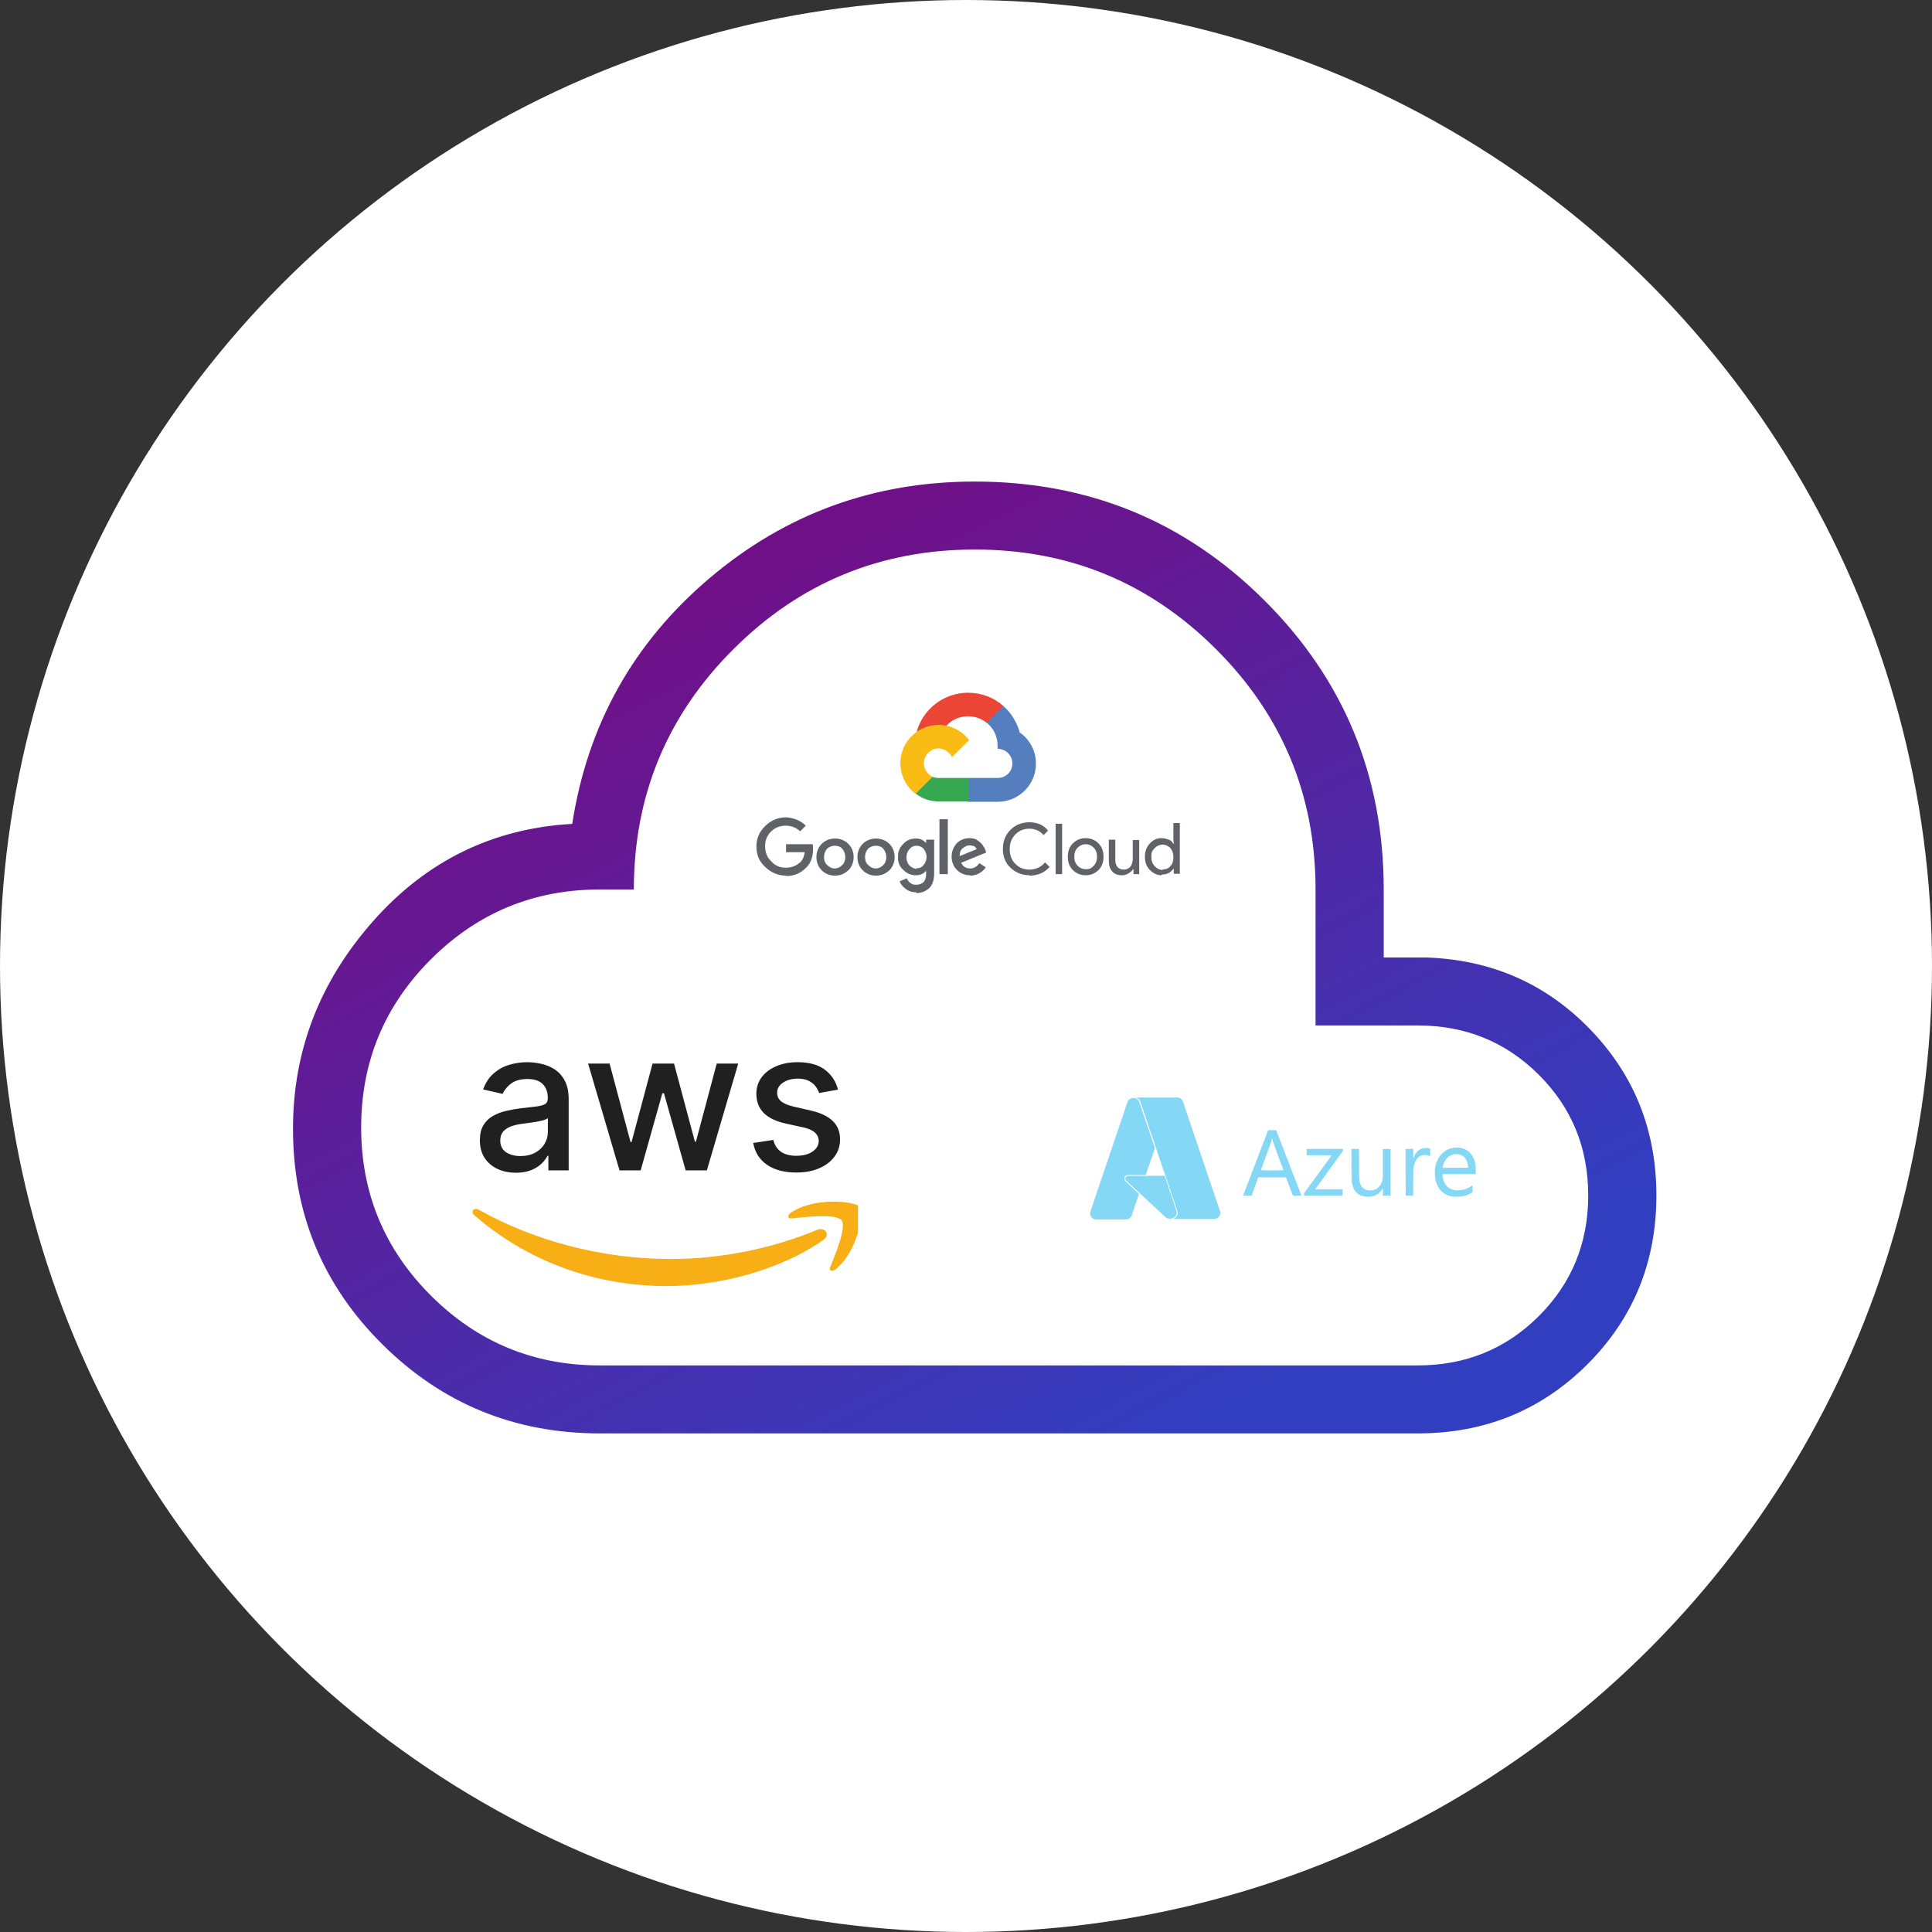 <svg width="148" height="148" viewBox="0 0 148 148" fill="none" xmlns="http://www.w3.org/2000/svg">
<rect x="0" y="0" width="148" height="148" fill="#333333" stroke="none"/>
<circle cx="74" cy="74" r="74" fill="white"/>
<path d="M45.945 109.805C39.431 109.805 33.887 107.538 29.312 103.003C24.734 98.475 22.445 92.96 22.445 86.456C22.445 80.488 24.491 75.191 28.581 70.566C32.672 65.941 37.757 63.456 43.835 63.113C45.008 55.526 48.507 49.258 54.331 44.311C60.156 39.363 66.934 36.889 74.666 36.889C83.377 36.889 90.776 39.925 96.865 45.998C102.954 52.071 105.999 59.451 105.999 68.139V73.347H109.215C114.215 73.507 118.41 75.338 121.801 78.842C125.192 82.345 126.887 86.59 126.887 91.576C126.887 96.684 125.122 101 121.592 104.524C118.055 108.045 113.727 109.805 108.61 109.805H45.945ZM45.945 104.597H108.61C112.265 104.597 115.355 103.338 117.879 100.821C120.403 98.304 121.665 95.222 121.665 91.576C121.665 87.93 120.403 84.849 117.879 82.331C115.355 79.814 112.265 78.555 108.61 78.555H100.777V68.139C100.777 60.934 98.23 54.791 93.137 49.712C88.043 44.632 81.887 42.093 74.666 42.097C67.446 42.1 61.289 44.64 56.196 49.717C51.102 54.793 48.556 60.934 48.556 68.139H45.945C40.897 68.139 36.589 69.918 33.02 73.477C29.452 77.036 27.667 81.333 27.667 86.368C27.667 91.403 29.452 95.7 33.02 99.258C36.589 102.818 40.897 104.597 45.945 104.597Z" fill="url(#paint0_linear_8271_825)"/>
<g clip-path="url(#clip0_8271_825)">
<path d="M63.1 94.963C59.842 97.28 55.111 98.518 51.08 98.518C45.352 98.518 40.22 96.474 36.337 93.092C36.025 92.818 36.307 92.458 36.679 92.674C40.875 95.02 46.037 96.445 51.392 96.445C55.007 96.445 58.979 95.726 62.624 94.2C63.174 93.984 63.635 94.574 63.1 94.963ZM64.468 93.48C64.037 92.948 61.701 93.221 60.645 93.336C60.333 93.379 60.288 93.106 60.571 92.904C62.43 91.652 65.495 92.041 65.837 92.43C66.194 92.861 65.748 95.827 64.007 97.237C63.724 97.453 63.472 97.338 63.591 97.079C63.992 96.1 64.87 93.97 64.468 93.48Z" fill="#F7AF15"/>
<path d="M39.526 89.837C39.007 89.837 38.538 89.742 38.119 89.55C37.7 89.354 37.368 89.072 37.123 88.703C36.882 88.334 36.761 87.881 36.761 87.344C36.761 86.883 36.85 86.503 37.027 86.204C37.205 85.906 37.444 85.67 37.746 85.496C38.048 85.322 38.386 85.191 38.758 85.102C39.131 85.013 39.511 84.946 39.898 84.9C40.388 84.843 40.786 84.796 41.092 84.761C41.397 84.722 41.619 84.66 41.757 84.575C41.896 84.489 41.965 84.351 41.965 84.159V84.122C41.965 83.657 41.834 83.296 41.571 83.04C41.312 82.785 40.925 82.657 40.41 82.657C39.873 82.657 39.451 82.776 39.142 83.014C38.837 83.248 38.625 83.509 38.508 83.797L37.011 83.456C37.189 82.959 37.448 82.558 37.789 82.252C38.133 81.943 38.529 81.719 38.977 81.581C39.424 81.439 39.895 81.368 40.388 81.368C40.715 81.368 41.061 81.407 41.427 81.485C41.796 81.56 42.141 81.698 42.461 81.901C42.784 82.103 43.048 82.392 43.254 82.769C43.46 83.142 43.563 83.626 43.563 84.223V89.656H42.008V88.538H41.944C41.841 88.744 41.686 88.946 41.48 89.145C41.274 89.344 41.01 89.509 40.687 89.64C40.364 89.772 39.977 89.837 39.526 89.837ZM39.872 88.559C40.312 88.559 40.688 88.472 41.001 88.298C41.317 88.124 41.557 87.897 41.72 87.616C41.887 87.332 41.97 87.028 41.97 86.705V85.651C41.914 85.707 41.803 85.761 41.64 85.81C41.48 85.856 41.297 85.897 41.092 85.933C40.886 85.965 40.685 85.995 40.49 86.023C40.294 86.048 40.131 86.07 40 86.087C39.691 86.126 39.408 86.192 39.153 86.284C38.901 86.377 38.698 86.51 38.545 86.684C38.396 86.854 38.322 87.082 38.322 87.366C38.322 87.76 38.467 88.058 38.758 88.261C39.05 88.46 39.421 88.559 39.872 88.559ZM47.458 89.656L45.051 81.474H46.697L48.3 87.483H48.38L49.989 81.474H51.634L53.232 87.456H53.312L54.905 81.474H56.551L54.149 89.656H52.524L50.862 83.749H50.739L49.078 89.656H47.458ZM64.194 83.472L62.75 83.728C62.69 83.543 62.594 83.367 62.462 83.2C62.334 83.033 62.16 82.897 61.94 82.79C61.72 82.684 61.445 82.63 61.115 82.63C60.664 82.63 60.287 82.731 59.985 82.934C59.684 83.133 59.533 83.39 59.533 83.706C59.533 83.98 59.634 84.2 59.836 84.367C60.039 84.534 60.365 84.671 60.816 84.777L62.116 85.075C62.869 85.249 63.43 85.517 63.799 85.88C64.169 86.242 64.353 86.712 64.353 87.291C64.353 87.781 64.211 88.218 63.927 88.602C63.647 88.981 63.254 89.28 62.75 89.496C62.249 89.713 61.669 89.821 61.008 89.821C60.092 89.821 59.344 89.626 58.766 89.235C58.187 88.841 57.832 88.282 57.7 87.558L59.24 87.323C59.336 87.724 59.533 88.028 59.831 88.234C60.129 88.436 60.518 88.538 60.997 88.538C61.52 88.538 61.937 88.429 62.249 88.213C62.562 87.993 62.718 87.724 62.718 87.408C62.718 87.153 62.622 86.938 62.43 86.764C62.242 86.59 61.953 86.459 61.562 86.37L60.177 86.066C59.414 85.892 58.849 85.615 58.483 85.235C58.121 84.855 57.94 84.374 57.94 83.791C57.94 83.309 58.075 82.886 58.345 82.524C58.615 82.162 58.987 81.879 59.463 81.677C59.939 81.471 60.484 81.368 61.099 81.368C61.983 81.368 62.679 81.56 63.187 81.943C63.694 82.323 64.03 82.833 64.194 83.472Z" fill="#202020"/>
</g>
<g clip-path="url(#clip1_8271_825)">
<path d="M104.697 91.675C104.042 91.633 103.66 91.261 103.559 90.565C103.532 90.38 103.532 90.375 103.529 89.173L103.527 88.01H104.107L104.109 89.135C104.111 90.15 104.113 90.268 104.122 90.34C104.162 90.629 104.241 90.824 104.374 90.964C104.481 91.076 104.607 91.141 104.781 91.176C104.863 91.192 105.096 91.192 105.17 91.176C105.338 91.142 105.492 91.059 105.612 90.937C105.754 90.796 105.859 90.595 105.909 90.369L105.927 90.292L105.929 89.157L105.93 88.022H106.523V91.591H105.937V91.308C105.937 91.115 105.934 91.025 105.93 91.027C105.917 91.042 105.905 91.059 105.896 91.078C105.79 91.267 105.633 91.424 105.443 91.53C105.222 91.651 105 91.695 104.697 91.675H104.697ZM111.351 91.672C111.113 91.652 110.882 91.577 110.677 91.453C110.258 91.194 110.009 90.768 109.936 90.181C109.911 89.978 109.908 89.705 109.929 89.533C109.976 89.147 110.128 88.769 110.345 88.498C110.4 88.429 110.526 88.304 110.596 88.249C110.783 88.099 111.002 87.995 111.236 87.944C111.372 87.914 111.611 87.9 111.756 87.914C112.118 87.947 112.45 88.117 112.676 88.385C112.906 88.657 113.032 89.037 113.048 89.505C113.05 89.578 113.051 89.707 113.049 89.791L113.046 89.943L111.776 89.945L110.507 89.946V90.003C110.509 90.186 110.548 90.368 110.621 90.537C110.683 90.68 110.791 90.837 110.879 90.913C111.06 91.069 111.285 91.164 111.523 91.184C111.613 91.193 111.841 91.184 111.944 91.168C112.23 91.125 112.503 91.014 112.737 90.842C112.763 90.823 112.788 90.804 112.793 90.802C112.799 90.797 112.801 90.849 112.8 91.065V91.334L112.74 91.371C112.481 91.529 112.191 91.629 111.889 91.664C111.798 91.676 111.461 91.681 111.351 91.672ZM112.457 89.407C112.457 89.119 112.335 88.799 112.162 88.635C112.04 88.517 111.883 88.442 111.714 88.418C111.63 88.405 111.454 88.41 111.366 88.428C111.186 88.462 111.02 88.55 110.891 88.679C110.749 88.82 110.641 88.992 110.577 89.181C110.553 89.25 110.525 89.364 110.516 89.427L110.512 89.457H112.456L112.457 89.407ZM95.231 91.583L96.189 89.075L97.145 86.575H97.759L97.784 86.64C97.862 86.838 99.697 91.585 99.697 91.588C99.697 91.589 99.55 91.591 99.371 91.591H99.044L98.78 90.889L98.515 90.188H96.385L96.376 90.211C96.371 90.224 96.258 90.54 96.125 90.913L95.883 91.59H95.556C95.297 91.59 95.229 91.589 95.231 91.583ZM98.321 89.652C98.321 89.651 98.143 89.17 97.925 88.584C97.518 87.487 97.496 87.421 97.463 87.244C97.448 87.162 97.441 87.16 97.432 87.235C97.419 87.317 97.401 87.397 97.376 87.476C97.366 87.51 97.182 88.01 96.969 88.59C96.838 88.942 96.709 89.295 96.581 89.648C96.581 89.652 96.972 89.654 97.451 89.654C97.929 89.654 98.321 89.653 98.321 89.652ZM99.895 91.499V91.408L100.956 89.955L102.017 88.502L101.056 88.498L100.096 88.495L100.094 88.252L100.092 88.01H102.871V88.174L101.81 89.635C101.227 90.438 100.749 91.097 100.749 91.099C100.749 91.1 101.221 91.102 101.797 91.102H102.846V91.591H99.895V91.499ZM107.681 91.586C107.678 91.584 107.677 90.778 107.677 89.796V88.01H108.257V88.378C108.257 88.581 108.259 88.746 108.262 88.746C108.265 88.746 108.279 88.713 108.293 88.672C108.361 88.484 108.472 88.313 108.617 88.175C108.743 88.054 108.903 87.975 109.076 87.948C109.125 87.941 109.167 87.939 109.267 87.941C109.392 87.945 109.457 87.954 109.533 87.978L109.557 87.986V88.586L109.488 88.552C109.37 88.492 109.237 88.466 109.104 88.475C109.011 88.48 108.95 88.492 108.875 88.52C108.723 88.576 108.594 88.68 108.509 88.817C108.38 89.029 108.297 89.266 108.267 89.512C108.262 89.554 108.259 89.9 108.258 90.582L108.256 91.591H107.971C107.814 91.591 107.683 91.589 107.681 91.586ZM86.914 84.076C87.011 84.076 87.106 84.106 87.186 84.163C87.265 84.22 87.325 84.3 87.356 84.393L90.189 92.766C90.213 92.836 90.219 92.911 90.209 92.984C90.198 93.057 90.169 93.126 90.126 93.186C90.083 93.246 90.026 93.295 89.96 93.329C89.894 93.362 89.821 93.38 89.747 93.38H93.013C93.124 93.38 93.232 93.339 93.316 93.267C93.401 93.194 93.457 93.094 93.474 92.984C93.485 92.91 93.478 92.836 93.454 92.766L90.621 84.393C90.59 84.3 90.53 84.22 90.451 84.163C90.372 84.106 90.276 84.076 90.179 84.076H86.914ZM86.808 84.112C86.711 84.112 86.615 84.143 86.536 84.2C86.457 84.257 86.397 84.337 86.366 84.429L83.532 92.802C83.509 92.872 83.502 92.947 83.513 93.02C83.524 93.093 83.552 93.162 83.595 93.222C83.638 93.282 83.695 93.331 83.761 93.364C83.827 93.398 83.9 93.416 83.974 93.416H86.254C86.352 93.415 86.447 93.385 86.526 93.328C86.606 93.271 86.665 93.191 86.697 93.099L87.251 91.469L86.192 90.457C86.173 90.438 86.085 90.278 86.163 90.142C86.251 90.012 86.396 90.012 86.396 90.012H87.76L88.476 87.954L87.252 84.364C87.249 84.346 87.18 84.256 87.072 84.184C86.964 84.112 86.808 84.112 86.808 84.112H86.808ZM86.423 90.073C86.38 90.073 86.338 90.086 86.302 90.11C86.266 90.134 86.239 90.169 86.223 90.209C86.207 90.249 86.204 90.293 86.213 90.335C86.223 90.377 86.245 90.415 86.277 90.444L89.262 93.223C89.349 93.304 89.459 93.351 89.578 93.351C89.578 93.351 89.679 93.358 89.74 93.349C89.883 93.326 90.018 93.209 90.063 93.16C90.178 93.008 90.126 92.771 90.126 92.771L89.222 90.073L86.423 90.073Z" fill="#84D7F5"/>
</g>
<path d="M75.575 55.358H75.895L76.797 54.459L76.855 54.082C76.157 53.444 75.197 53.066 74.15 53.066C72.288 53.066 70.688 54.343 70.223 56.055C70.31 55.997 70.543 56.026 70.543 56.026L72.346 55.736C72.346 55.736 72.433 55.591 72.492 55.591C73.306 54.72 74.644 54.633 75.575 55.358Z" fill="#EA4535"/>
<path d="M78.107 56.055C77.874 55.301 77.467 54.604 76.856 54.082L75.576 55.359C76.129 55.794 76.42 56.432 76.42 57.129V57.361C77.031 57.361 77.554 57.854 77.554 58.492C77.554 59.101 77.06 59.595 76.42 59.595H74.151L73.918 59.827V61.19L74.151 61.422H76.42C78.049 61.422 79.358 60.117 79.358 58.492C79.358 57.506 78.863 56.606 78.078 56.084L78.107 56.055Z" fill="#557EBF"/>
<path d="M71.911 61.394H74.18V59.595H71.911C71.737 59.595 71.591 59.566 71.446 59.508L71.126 59.595L70.224 60.494L70.137 60.784C70.631 61.191 71.271 61.394 71.911 61.394Z" fill="#36A852"/>
<path d="M71.911 55.531C70.282 55.531 68.973 56.837 68.973 58.462C68.973 59.39 69.409 60.261 70.136 60.812L71.445 59.506C71.038 59.303 70.776 58.926 70.776 58.462C70.776 57.852 71.271 57.33 71.911 57.33C72.347 57.359 72.754 57.62 72.929 57.997L74.238 56.692C73.714 55.995 72.842 55.531 71.911 55.531Z" fill="#F9BC15"/>
<path d="M60.214 67.079C59.603 67.079 59.08 66.847 58.614 66.412C58.149 65.977 57.945 65.484 57.945 64.845C57.945 64.207 58.178 63.714 58.614 63.279C59.051 62.843 59.603 62.611 60.214 62.611C60.767 62.64 61.32 62.843 61.727 63.25L61.291 63.685C61 63.395 60.622 63.25 60.185 63.25C59.749 63.25 59.371 63.395 59.051 63.714C58.76 64.004 58.585 64.439 58.614 64.845C58.614 65.281 58.76 65.687 59.08 65.977C59.371 66.325 59.778 66.47 60.185 66.47C60.651 66.47 61 66.325 61.32 66.035C61.494 65.861 61.611 65.6 61.64 65.281H60.214V64.671H62.251C62.28 64.787 62.28 64.903 62.28 65.049C62.28 65.658 62.105 66.122 61.756 66.47C61.349 66.876 60.854 67.109 60.214 67.109V67.079ZM64.985 66.673C64.694 66.934 64.374 67.079 63.967 67.079C63.56 67.079 63.211 66.934 62.949 66.673C62.687 66.412 62.542 66.064 62.542 65.658C62.542 65.252 62.687 64.903 62.949 64.642C63.211 64.381 63.56 64.236 63.967 64.236C64.374 64.236 64.723 64.381 64.985 64.642C65.247 64.903 65.392 65.252 65.392 65.658C65.392 66.064 65.247 66.412 64.985 66.673ZM63.385 66.267C63.531 66.441 63.734 66.528 63.938 66.528C64.171 66.528 64.345 66.441 64.52 66.267C64.694 66.093 64.752 65.89 64.752 65.658C64.752 65.397 64.665 65.194 64.52 65.019C64.374 64.845 64.171 64.787 63.938 64.787C63.734 64.787 63.502 64.874 63.356 65.019C63.211 65.194 63.123 65.397 63.123 65.658C63.123 65.919 63.211 66.122 63.356 66.267H63.385ZM68.127 66.673C67.836 66.934 67.516 67.079 67.109 67.079C66.701 67.079 66.352 66.934 66.091 66.673C65.829 66.412 65.683 66.064 65.683 65.658C65.683 65.252 65.829 64.903 66.091 64.642C66.352 64.381 66.701 64.236 67.109 64.236C67.516 64.236 67.865 64.381 68.127 64.642C68.389 64.903 68.534 65.252 68.534 65.658C68.534 66.064 68.389 66.412 68.127 66.673ZM66.527 66.267C66.672 66.441 66.876 66.528 67.08 66.528C67.312 66.528 67.487 66.441 67.662 66.267C67.836 66.093 67.894 65.89 67.894 65.658C67.894 65.397 67.807 65.194 67.662 65.019C67.516 64.845 67.312 64.787 67.08 64.787C66.876 64.787 66.643 64.874 66.498 65.019C66.352 65.194 66.265 65.397 66.265 65.658C66.265 65.919 66.352 66.122 66.498 66.267H66.527ZM70.192 68.356C69.872 68.356 69.611 68.269 69.378 68.095C69.145 67.921 69 67.718 68.912 67.515L69.465 67.283C69.523 67.428 69.611 67.544 69.727 67.631C69.901 67.761 69.989 67.776 70.192 67.776C70.425 67.776 70.629 67.689 70.745 67.573C70.862 67.457 70.949 67.225 70.949 66.934V66.731H70.92C70.745 66.934 70.483 67.05 70.163 67.05C69.785 67.05 69.465 66.905 69.203 66.644C68.912 66.412 68.767 66.035 68.796 65.658C68.767 65.281 68.912 64.903 69.203 64.642C69.465 64.352 69.785 64.236 70.163 64.236C70.338 64.236 70.483 64.265 70.6 64.323C70.774 64.41 70.832 64.468 70.92 64.555H70.949V64.323H71.56V66.905C71.56 67.399 71.443 67.776 71.181 68.037C70.92 68.269 70.6 68.414 70.192 68.414V68.356ZM70.222 66.499C70.425 66.528 70.629 66.441 70.745 66.267C70.891 66.093 70.978 65.89 70.978 65.658C70.978 65.397 70.891 65.194 70.745 65.019C70.629 64.874 70.425 64.787 70.222 64.787C69.989 64.787 69.814 64.874 69.669 65.049C69.523 65.223 69.436 65.426 69.436 65.687C69.436 65.919 69.523 66.151 69.669 66.296C69.814 66.441 70.018 66.557 70.222 66.557V66.499ZM72.607 62.756V66.963H71.967V62.756H72.607ZM74.323 67.05C73.916 67.05 73.567 66.905 73.305 66.644C73.043 66.383 72.898 66.035 72.898 65.629C72.898 65.223 73.043 64.874 73.305 64.584C73.538 64.352 73.887 64.207 74.265 64.207C74.44 64.207 74.614 64.236 74.76 64.294C74.876 64.381 74.992 64.439 75.109 64.555C75.196 64.642 75.283 64.729 75.341 64.845C75.4 64.932 75.458 65.019 75.487 65.135L75.545 65.31L73.625 66.093C73.77 66.383 74.003 66.528 74.323 66.528C74.614 66.528 74.847 66.383 75.021 66.122L75.516 66.441C75.4 66.615 75.254 66.76 75.05 66.876C74.847 66.992 74.614 67.079 74.323 67.079V67.05ZM73.538 65.571L74.818 65.049C74.789 64.961 74.701 64.874 74.614 64.816C74.498 64.787 74.381 64.758 74.265 64.758C74.091 64.758 73.916 64.845 73.741 64.99C73.567 65.135 73.509 65.339 73.509 65.6L73.538 65.571ZM78.861 67.05C78.279 67.05 77.814 66.847 77.407 66.47C76.999 66.093 76.825 65.6 76.825 65.019C76.825 64.439 77.029 63.946 77.407 63.569C77.785 63.192 78.279 62.989 78.861 62.989C79.443 62.989 79.938 63.192 80.287 63.627L79.938 63.975C79.676 63.656 79.298 63.482 78.861 63.482C78.425 63.482 78.076 63.627 77.785 63.917C77.494 64.207 77.349 64.584 77.349 65.049C77.349 65.513 77.494 65.89 77.785 66.18C78.076 66.47 78.425 66.615 78.861 66.615C79.327 66.615 79.734 66.441 80.054 66.064L80.403 66.412C80.229 66.615 79.996 66.789 79.734 66.905C79.443 67.021 79.152 67.079 78.861 67.079V67.05ZM81.363 66.963H80.868V63.105H81.363V66.963ZM82.178 64.613C82.439 64.352 82.759 64.207 83.167 64.207C83.574 64.207 83.894 64.352 84.156 64.613C84.418 64.874 84.534 65.223 84.534 65.629C84.534 66.035 84.418 66.383 84.156 66.644C83.894 66.905 83.574 67.05 83.167 67.05C82.759 67.05 82.439 66.905 82.178 66.644C81.916 66.383 81.799 66.035 81.799 65.629C81.799 65.223 81.916 64.874 82.178 64.613ZM82.556 66.325C82.73 66.499 82.934 66.586 83.167 66.586C83.516 66.586 83.603 66.499 83.778 66.325C83.952 66.151 84.039 65.919 84.039 65.629C84.039 65.339 83.952 65.106 83.778 64.932C83.603 64.758 83.399 64.671 83.167 64.671C82.934 64.671 82.73 64.758 82.556 64.932C82.381 65.106 82.294 65.339 82.294 65.629C82.294 65.919 82.381 66.151 82.556 66.325ZM87.297 66.963H86.832V66.586H86.803C86.716 66.702 86.599 66.818 86.454 66.905C86.308 66.992 86.134 67.05 85.959 67.05C85.639 67.05 85.378 66.963 85.203 66.76C85.028 66.557 84.941 66.296 84.941 65.948V64.323H85.436V65.861C85.436 66.354 85.668 66.615 86.105 66.615C86.279 66.615 86.483 66.528 86.599 66.383C86.716 66.209 86.774 66.006 86.774 65.803V64.352H87.268V67.021L87.297 66.963ZM88.985 67.05C88.636 67.05 88.345 66.905 88.083 66.644C87.821 66.383 87.705 66.035 87.705 65.629C87.705 65.223 87.821 64.903 88.083 64.613C88.345 64.323 88.636 64.207 88.985 64.207C89.188 64.207 89.363 64.265 89.537 64.323C89.712 64.381 89.828 64.526 89.887 64.642H89.916L89.887 64.265V63.047H90.381V66.934H89.916V66.557H89.887C89.799 66.673 89.683 66.789 89.537 66.876C89.363 66.963 89.188 66.992 88.985 66.992V67.05ZM89.072 66.586C89.276 66.615 89.508 66.528 89.654 66.354C89.828 66.18 89.887 65.948 89.887 65.658C89.887 65.368 89.799 65.135 89.654 64.961C89.508 64.816 89.276 64.7 89.072 64.7C88.839 64.7 88.636 64.787 88.461 64.961C88.199 65.223 88.199 65.368 88.199 65.658C88.199 65.948 88.287 66.18 88.461 66.354C88.607 66.528 88.839 66.644 89.072 66.644V66.586Z" fill="#5F6368"/>
<defs>
<linearGradient id="paint0_linear_8271_825" x1="52.87" y1="45.72" x2="87.239" y2="111.012" gradientUnits="userSpaceOnUse">
<stop stop-color="#701088"/>
<stop offset="1" stop-color="#323EC0"/>
</linearGradient>
<clipPath id="clip0_8271_825">
<rect width="32.403" height="34.546" fill="white" transform="translate(33.324 72.607)"/>
</clipPath>
<clipPath id="clip1_8271_825">
<rect width="30.878" height="30.797" fill="white" transform="translate(82.84 73.348)"/>
</clipPath>
</defs>
</svg>
